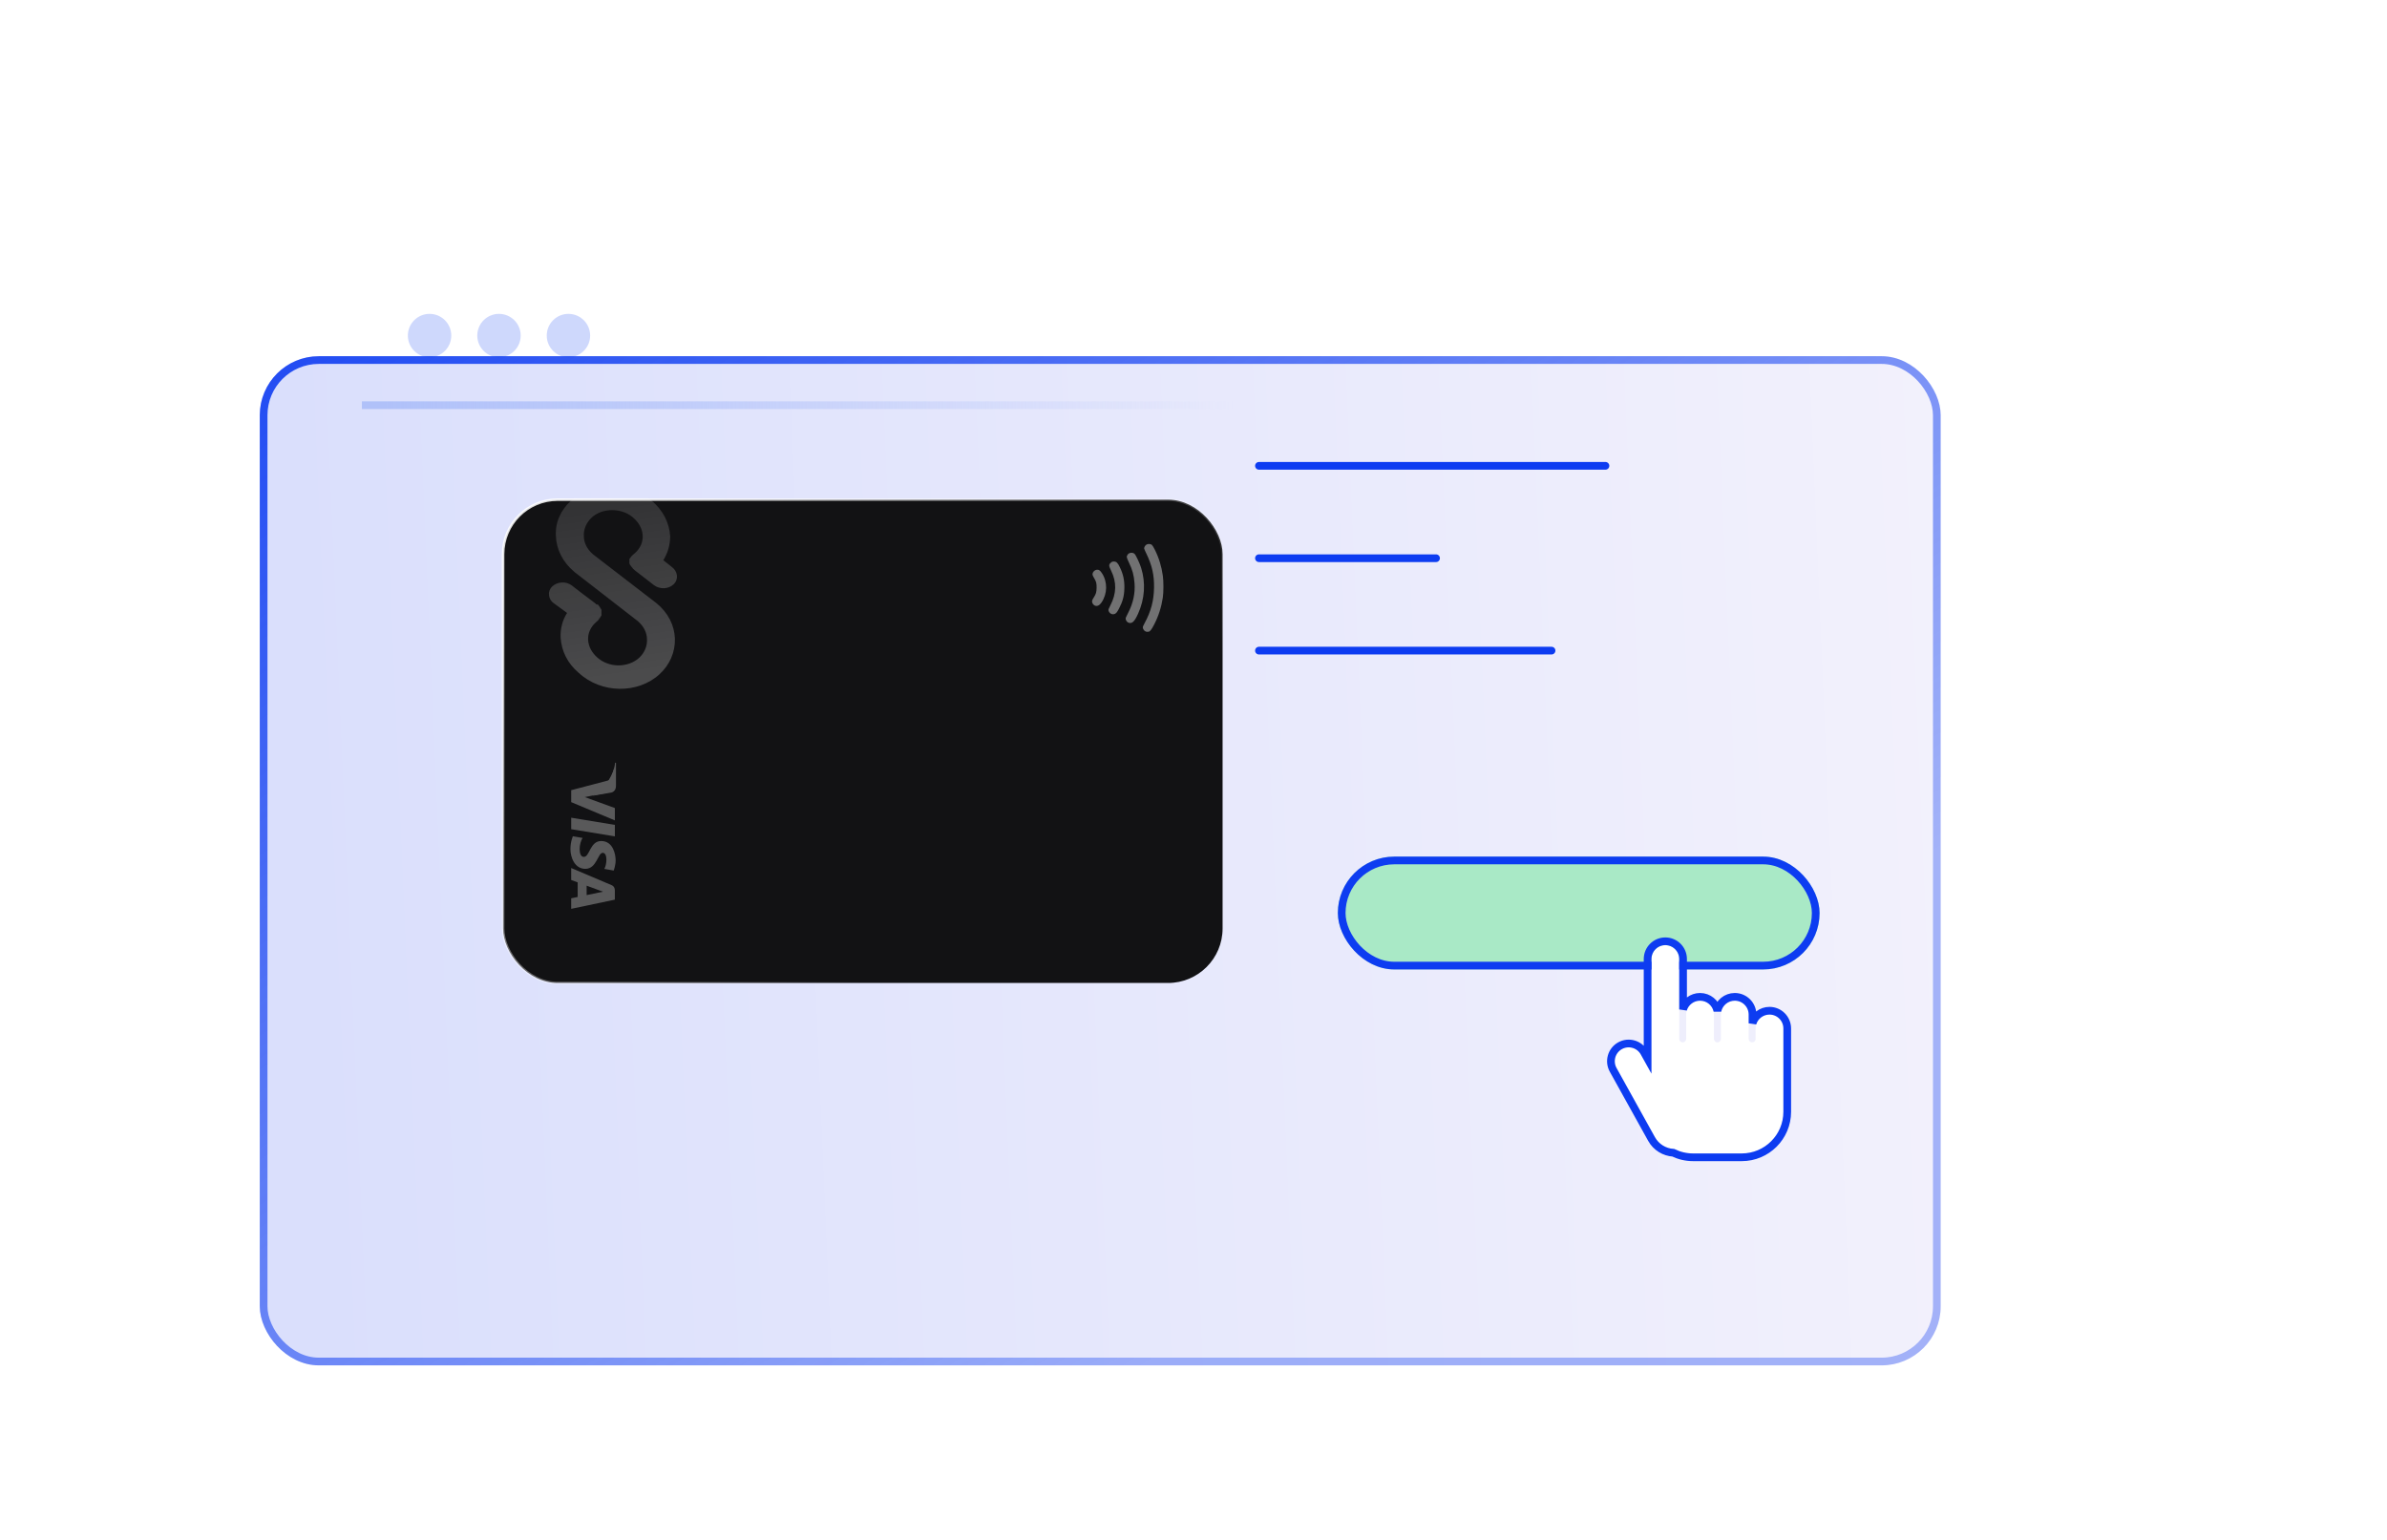 <svg width="310" height="200" viewBox="0 0 310 200" fill="none" xmlns="http://www.w3.org/2000/svg">
<g filter="url(#filter0_d_469_525)">
<rect x="46" y="34" width="218.299" height="131.066" rx="7.665" fill="url(#paint0_linear_469_525)"/>
<rect x="46.5" y="34.5" width="217.299" height="130.066" rx="7.165" stroke="url(#paint1_linear_469_525)"/>
</g>
<line x1="47" y1="52.626" x2="176" y2="52.626" stroke="url(#paint2_linear_469_525)"/>
<circle opacity="0.2" cx="55.788" cy="43.582" r="2.818" fill="#0D3CF1"/>
<circle opacity="0.2" cx="64.803" cy="43.582" r="2.818" fill="#0D3CF1"/>
<circle opacity="0.2" cx="73.824" cy="43.582" r="2.818" fill="#0D3CF1"/>
<g filter="url(#filter1_d_469_525)">
<rect x="176" y="109" width="62.564" height="14.655" rx="7.327" fill="#A9E9C6"/>
<rect x="176.5" y="109.5" width="61.564" height="13.655" rx="6.827" stroke="#0D3CF1"/>
</g>
<g clip-path="url(#clip0_469_525)">
<rect x="65.336" y="64.892" width="93.442" height="62.774" rx="7.084" fill="#121214" stroke="url(#paint3_linear_469_525)" stroke-width="0.332"/>
<path d="M85.641 87.579C86.979 86.356 87.704 84.693 87.649 82.933C87.593 81.221 86.756 79.558 85.25 78.335C81.959 75.792 80.285 74.521 76.994 71.978C76.269 71.342 75.823 70.51 75.823 69.63C75.767 68.75 76.157 67.87 76.827 67.234C77.496 66.598 78.444 66.256 79.504 66.256C80.564 66.256 81.513 66.598 82.238 67.234C82.963 67.87 83.409 68.652 83.465 69.532C83.521 70.413 83.13 71.244 82.461 71.831C82.461 71.831 82.461 71.831 82.405 71.88C82.405 71.88 82.405 71.88 82.349 71.929C82.349 71.929 82.349 71.929 82.293 71.978C82.238 72.026 82.238 72.026 82.238 72.026L82.182 72.075C82.182 72.124 82.126 72.124 82.126 72.124C82.07 72.173 82.07 72.173 82.07 72.173C82.07 72.222 82.015 72.222 82.015 72.222C82.015 72.271 81.959 72.271 81.959 72.32C81.959 72.369 81.903 72.369 81.903 72.369C81.903 72.418 81.847 72.418 81.847 72.467C81.847 72.516 81.847 72.516 81.791 72.516C81.791 72.564 81.736 72.564 81.736 72.613C81.736 72.662 81.736 72.662 81.736 72.662C81.736 72.711 81.736 72.711 81.736 72.76C81.736 72.809 81.736 72.809 81.736 72.809C81.736 72.858 81.736 72.907 81.736 72.956C81.736 73.005 81.736 73.054 81.736 73.103C81.736 73.151 81.736 73.151 81.736 73.151C81.736 73.151 81.736 73.249 81.791 73.249C81.791 73.298 81.791 73.298 81.791 73.298C81.791 73.347 81.847 73.347 81.847 73.396C81.847 73.445 81.847 73.445 81.903 73.445C81.903 73.494 81.959 73.494 81.959 73.543C81.959 73.591 82.015 73.591 82.015 73.591C82.015 73.64 82.07 73.64 82.07 73.689C82.07 73.738 82.126 73.738 82.126 73.738C82.182 73.787 82.182 73.787 82.182 73.836C82.238 73.885 82.238 73.885 82.238 73.885C82.293 73.934 82.293 73.934 82.293 73.934C82.349 73.983 82.349 73.983 82.349 73.983C82.349 73.983 82.349 73.983 82.405 74.032C82.405 74.032 82.405 74.032 82.461 74.081C82.517 74.129 82.461 74.081 82.517 74.129C83.465 74.863 83.967 75.254 84.915 75.988C85.696 76.575 86.812 76.526 87.481 75.89C88.151 75.254 88.039 74.227 87.258 73.64C86.812 73.298 86.589 73.103 86.143 72.76C86.7 71.88 87.035 70.804 87.035 69.63C86.924 67.87 86.087 66.256 84.636 65.033C83.186 63.81 81.289 63.126 79.281 63.126C77.329 63.126 75.488 63.81 74.149 65.033C72.81 66.256 72.085 67.87 72.197 69.63C72.252 71.342 73.089 73.005 74.54 74.227C74.54 74.227 74.54 74.227 74.595 74.276C74.595 74.276 74.595 74.276 74.651 74.325C77.942 76.868 79.56 78.14 82.851 80.683C83.576 81.319 84.023 82.15 84.023 83.03C84.079 83.911 83.688 84.791 83.019 85.427C81.568 86.747 79.114 86.747 77.608 85.427C76.882 84.791 76.436 84.008 76.38 83.128C76.325 82.248 76.715 81.416 77.385 80.829C77.385 80.829 77.385 80.829 77.44 80.781C77.44 80.781 77.44 80.781 77.496 80.732C77.496 80.732 77.496 80.683 77.552 80.683C77.608 80.634 77.608 80.634 77.608 80.634C77.663 80.585 77.663 80.585 77.663 80.585C77.719 80.536 77.719 80.536 77.719 80.487C77.719 80.438 77.775 80.438 77.775 80.438C77.775 80.389 77.831 80.389 77.831 80.341C77.831 80.292 77.887 80.292 77.887 80.292C77.887 80.243 77.942 80.243 77.942 80.194C77.942 80.145 77.998 80.145 77.998 80.096C77.998 80.047 77.998 80.047 78.054 80.047C78.054 79.998 78.054 79.998 78.11 79.949C78.11 79.9 78.11 79.9 78.11 79.9C78.11 79.851 78.11 79.851 78.11 79.802C78.11 79.754 78.11 79.754 78.11 79.705C78.11 79.656 78.11 79.656 78.11 79.607C78.11 79.558 78.11 79.558 78.11 79.509C78.11 79.46 78.11 79.46 78.11 79.411C78.11 79.362 78.11 79.362 78.11 79.314C78.11 79.265 78.11 79.265 78.11 79.216C78.11 79.167 78.11 79.167 78.054 79.118C78.054 79.069 78.054 79.069 77.998 79.02C77.998 78.971 77.942 78.971 77.942 78.922C77.942 78.873 77.887 78.873 77.887 78.824C77.887 78.775 77.831 78.775 77.831 78.775C77.831 78.727 77.775 78.727 77.775 78.678C77.775 78.629 77.719 78.629 77.719 78.629C77.719 78.58 77.663 78.58 77.663 78.531C77.663 78.482 77.608 78.482 77.608 78.482C77.496 78.58 77.496 78.531 77.496 78.531C77.44 78.482 77.44 78.482 77.44 78.482C77.385 78.433 77.385 78.433 77.385 78.433C77.385 78.433 77.385 78.433 77.329 78.384C77.329 78.384 77.329 78.384 77.273 78.335C77.273 78.335 77.273 78.335 77.217 78.287C76.046 77.406 75.432 76.966 74.261 76.037C73.48 75.45 72.364 75.548 71.695 76.183C71.416 76.477 71.248 76.868 71.304 77.21C71.304 77.651 71.527 78.091 71.974 78.384C72.643 78.873 72.978 79.118 73.647 79.607C73.033 80.585 72.754 81.661 72.81 82.835C72.922 84.546 73.703 86.16 75.153 87.383C78.11 90.122 82.851 90.122 85.641 87.579Z" fill="url(#paint4_linear_469_525)"/>
<path opacity="0.4" d="M148.834 82.034C148.647 81.981 148.46 81.763 148.424 81.555C148.4 81.42 148.434 81.326 148.639 80.95C149.471 79.432 149.846 78.035 149.876 76.34C149.906 74.701 149.619 73.426 148.877 71.898C148.718 71.57 148.588 71.266 148.588 71.222C148.591 71.059 148.735 70.823 148.888 70.731C149.097 70.604 149.444 70.628 149.608 70.78C149.671 70.838 149.832 71.104 149.967 71.37C150.498 72.424 150.854 73.58 151.019 74.784C151.121 75.528 151.119 76.94 151.014 77.622C150.823 78.879 150.461 80.002 149.897 81.101C149.555 81.766 149.344 82.039 149.17 82.039C149.135 82.039 149.079 82.047 149.045 82.058C149.01 82.068 148.914 82.058 148.834 82.034ZM146.613 80.892C146.327 80.81 146.125 80.465 146.213 80.207C146.234 80.145 146.375 79.857 146.526 79.567C147.164 78.341 147.444 77.027 147.341 75.737C147.257 74.677 147.074 74.009 146.601 73.031C146.283 72.374 146.27 72.273 146.466 72.009C146.653 71.757 147.108 71.717 147.343 71.93C147.506 72.078 148.001 73.126 148.19 73.719C148.812 75.683 148.674 77.791 147.797 79.72C147.348 80.708 147.039 81.013 146.613 80.892ZM144.323 79.733C144.147 79.655 143.997 79.471 143.959 79.286C143.935 79.174 143.981 79.049 144.2 78.632C145.004 77.1 145.038 75.624 144.306 74.127C143.984 73.47 143.979 73.339 144.266 73.08C144.408 72.952 144.467 72.93 144.663 72.93C144.99 72.93 145.157 73.09 145.439 73.676C145.873 74.578 146.043 75.36 146.024 76.363C146.004 77.393 145.819 78.1 145.321 79.051C145.036 79.596 144.897 79.739 144.621 79.776C144.536 79.787 144.403 79.768 144.323 79.733ZM142.187 78.654C142.047 78.597 141.889 78.41 141.844 78.247C141.794 78.065 141.84 77.921 142.058 77.581C142.338 77.145 142.406 76.91 142.416 76.34C142.426 75.769 142.367 75.535 142.103 75.098C142.013 74.95 141.923 74.773 141.903 74.704C141.821 74.416 142.073 74.064 142.405 74.003C142.686 73.952 142.876 74.074 143.126 74.466C143.852 75.6 143.824 77.116 143.059 78.241C142.788 78.638 142.492 78.778 142.187 78.654Z" fill="white"/>
<g opacity="0.3">
<path fill-rule="evenodd" clip-rule="evenodd" d="M74.181 107.694L74.181 106.203L79.852 107.135L79.852 108.625L74.181 107.694Z" fill="white"/>
<path fill-rule="evenodd" clip-rule="evenodd" d="M76.186 115.03L78.308 115.813L76.186 116.253L76.186 115.03ZM74.18 116.67L74.18 118.038L79.851 116.845L79.851 115.647C79.851 115.094 79.428 114.959 79.428 114.959L74.18 112.737L74.18 114.29L75.022 114.601L75.022 116.495L74.18 116.67Z" fill="white"/>
<path fill-rule="evenodd" clip-rule="evenodd" d="M78.488 112.853L79.706 113.066C79.706 113.066 79.953 112.409 79.953 111.725C79.953 110.986 79.633 109.23 78.076 109.23C76.61 109.23 76.592 111.291 75.823 111.291C75.054 111.291 75.191 109.442 75.677 108.832L74.403 108.61C74.403 108.61 74.083 109.276 74.083 110.293C74.083 111.309 74.605 112.844 76.024 112.844C77.499 112.844 77.636 110.764 78.277 110.764C78.918 110.764 78.836 112.215 78.488 112.853Z" fill="white"/>
<path fill-rule="evenodd" clip-rule="evenodd" d="M79.852 104.947L75.951 103.526L76.791 103.358L76.791 103.358L79.341 102.856C79.341 102.856 79.852 102.796 79.852 102.149L79.852 99.801L79.755 99.774C79.755 99.774 79.608 100.492 79.107 101.332L74.181 102.627L74.181 104.18L79.852 106.551L79.852 104.947Z" fill="white"/>
<path fill-rule="evenodd" clip-rule="evenodd" d="M79.353 102.941C79.353 102.941 79.998 102.865 79.998 102.049L79.998 99.083L79.877 99.048C79.877 99.048 79.847 100.364 78.751 101.732C77.703 103.039 76.992 103.347 76.992 103.347L79.353 102.941Z" fill="white"/>
</g>
</g>
<g filter="url(#filter2_b_469_525)">
<g filter="url(#filter3_d_469_525)">
<path fill-rule="evenodd" clip-rule="evenodd" d="M221.463 130.641C221.462 129.646 220.655 128.84 219.66 128.84C218.664 128.84 217.856 129.648 217.856 130.644V132.447L217.856 133.8C217.856 134.049 217.654 134.251 217.405 134.251C217.156 134.251 216.954 134.049 216.954 133.8V132.447H216.954V123.429C216.954 122.433 216.147 121.625 215.15 121.625C214.154 121.625 213.347 122.433 213.347 123.429V132.447V136.055V138.318L211.965 135.828C211.482 134.957 210.384 134.643 209.513 135.126C208.642 135.609 208.328 136.707 208.811 137.578L213.796 146.561C214.325 147.514 215.297 148.064 216.312 148.097C217.047 148.47 217.878 148.68 218.758 148.68H225.07C228.059 148.68 230.481 146.257 230.481 143.269V136.075L230.481 136.055V132.447C230.481 131.451 229.674 130.644 228.678 130.644C227.682 130.644 226.874 131.451 226.874 132.447L226.874 133.8C226.874 134.049 226.672 134.251 226.423 134.251C226.174 134.251 225.972 134.049 225.972 133.8L225.972 132.447V130.644L225.972 130.641C225.971 129.646 225.164 128.84 224.169 128.84C223.173 128.84 222.365 129.648 222.365 130.644V132.447L222.365 133.8C222.365 134.049 222.163 134.251 221.914 134.251C221.665 134.251 221.463 134.049 221.463 133.8V130.641Z" fill="white"/>
<path d="M224.169 128.34C223.059 128.34 222.133 129.124 221.914 130.168C221.695 129.124 220.769 128.34 219.66 128.34C218.619 128.34 217.74 129.03 217.454 129.977V123.429C217.454 122.157 216.423 121.125 215.15 121.125C213.878 121.125 212.847 122.157 212.847 123.429V132.447V136.055V136.386L212.402 135.585C211.785 134.473 210.383 134.072 209.27 134.689C208.158 135.306 207.757 136.709 208.374 137.821L213.359 146.804C213.957 147.881 215.041 148.517 216.183 148.591C216.962 148.969 217.836 149.18 218.758 149.18H225.07C228.335 149.18 230.981 146.534 230.981 143.269V136.076V136.075L230.981 136.057V136.055V132.447C230.981 131.175 229.95 130.144 228.678 130.144C227.638 130.144 226.759 130.833 226.472 131.78V130.644V130.643L226.472 130.641V130.64C226.471 129.37 225.44 128.34 224.169 128.34Z" stroke="#0D3CF1"/>
</g>
</g>
<line x1="163.5" y1="84.5" x2="201.5" y2="84.5" stroke="#0D3CF1" stroke-linecap="round"/>
<line x1="163.5" y1="72.5" x2="186.5" y2="72.5" stroke="#0D3CF1" stroke-linecap="round"/>
<line x1="163.5" y1="60.5" x2="208.5" y2="60.5" stroke="#0D3CF1" stroke-linecap="round"/>
<defs>
<filter id="filter0_d_469_525" x="33.736" y="34" width="230.563" height="143.329" filterUnits="userSpaceOnUse" color-interpolation-filters="sRGB">
<feFlood flood-opacity="0" result="BackgroundImageFix"/>
<feColorMatrix in="SourceAlpha" type="matrix" values="0 0 0 0 0 0 0 0 0 0 0 0 0 0 0 0 0 0 127 0" result="hardAlpha"/>
<feOffset dx="-12.264" dy="12.264"/>
<feComposite in2="hardAlpha" operator="out"/>
<feColorMatrix type="matrix" values="0 0 0 0 0.051 0 0 0 0 0.235 0 0 0 0 0.946 0 0 0 0.05 0"/>
<feBlend mode="normal" in2="BackgroundImageFix" result="effect1_dropShadow_469_525"/>
<feBlend mode="normal" in="SourceGraphic" in2="effect1_dropShadow_469_525" result="shape"/>
</filter>
<filter id="filter1_d_469_525" x="173.745" y="109" width="64.818" height="16.909" filterUnits="userSpaceOnUse" color-interpolation-filters="sRGB">
<feFlood flood-opacity="0" result="BackgroundImageFix"/>
<feColorMatrix in="SourceAlpha" type="matrix" values="0 0 0 0 0 0 0 0 0 0 0 0 0 0 0 0 0 0 127 0" result="hardAlpha"/>
<feOffset dx="-2.255" dy="2.255"/>
<feComposite in2="hardAlpha" operator="out"/>
<feColorMatrix type="matrix" values="0 0 0 0 0.247 0 0 0 0 0.604 0 0 0 0 0.378 0 0 0 1 0"/>
<feBlend mode="normal" in2="BackgroundImageFix" result="effect1_dropShadow_469_525"/>
<feBlend mode="normal" in="SourceGraphic" in2="effect1_dropShadow_469_525" result="shape"/>
</filter>
<filter id="filter2_b_469_525" x="183.329" y="99.982" width="72.145" height="72.145" filterUnits="userSpaceOnUse" color-interpolation-filters="sRGB">
<feFlood flood-opacity="0" result="BackgroundImageFix"/>
<feGaussianBlur in="BackgroundImage" stdDeviation="4.509"/>
<feComposite in2="SourceAlpha" operator="in" result="effect1_backgroundBlur_469_525"/>
<feBlend mode="normal" in="SourceGraphic" in2="effect1_backgroundBlur_469_525" result="shape"/>
</filter>
<filter id="filter3_d_469_525" x="207.584" y="120.625" width="25.025" height="30.182" filterUnits="userSpaceOnUse" color-interpolation-filters="sRGB">
<feFlood flood-opacity="0" result="BackgroundImageFix"/>
<feColorMatrix in="SourceAlpha" type="matrix" values="0 0 0 0 0 0 0 0 0 0 0 0 0 0 0 0 0 0 127 0" result="hardAlpha"/>
<feOffset dx="1.127" dy="1.127"/>
<feComposite in2="hardAlpha" operator="out"/>
<feColorMatrix type="matrix" values="0 0 0 0 0 0 0 0 0 0 0 0 0 0 0 0 0 0 0.1 0"/>
<feBlend mode="normal" in2="BackgroundImageFix" result="effect1_dropShadow_469_525"/>
<feBlend mode="normal" in="SourceGraphic" in2="effect1_dropShadow_469_525" result="shape"/>
</filter>
<linearGradient id="paint0_linear_469_525" x1="316.909" y1="115.249" x2="52.404" y2="126.52" gradientUnits="userSpaceOnUse">
<stop stop-color="#F8F5FC"/>
<stop offset="1" stop-color="#DADFFC"/>
</linearGradient>
<linearGradient id="paint1_linear_469_525" x1="144.877" y1="175.519" x2="33.889" y2="4.89" gradientUnits="userSpaceOnUse">
<stop stop-color="#0D3CF1" stop-opacity="0.35"/>
<stop offset="1" stop-color="#0D3CF1"/>
</linearGradient>
<linearGradient id="paint2_linear_469_525" x1="50.032" y1="53.126" x2="160.288" y2="53.126" gradientUnits="userSpaceOnUse">
<stop stop-color="#B0C1F9"/>
<stop offset="1" stop-color="#B0C1F9" stop-opacity="0"/>
</linearGradient>
<linearGradient id="paint3_linear_469_525" x1="112.725" y1="126.779" x2="55.284" y2="63.341" gradientUnits="userSpaceOnUse">
<stop stop-color="white" stop-opacity="0"/>
<stop offset="1" stop-color="white"/>
</linearGradient>
<linearGradient id="paint4_linear_469_525" x1="81.309" y1="87.828" x2="73.433" y2="34.934" gradientUnits="userSpaceOnUse">
<stop stop-color="white" stop-opacity="0.24"/>
<stop offset="1" stop-color="white" stop-opacity="0"/>
</linearGradient>
<clipPath id="clip0_469_525">
<rect width="95.642" height="63.995" fill="white" transform="translate(65.162 64.659)"/>
</clipPath>
</defs>
</svg>
